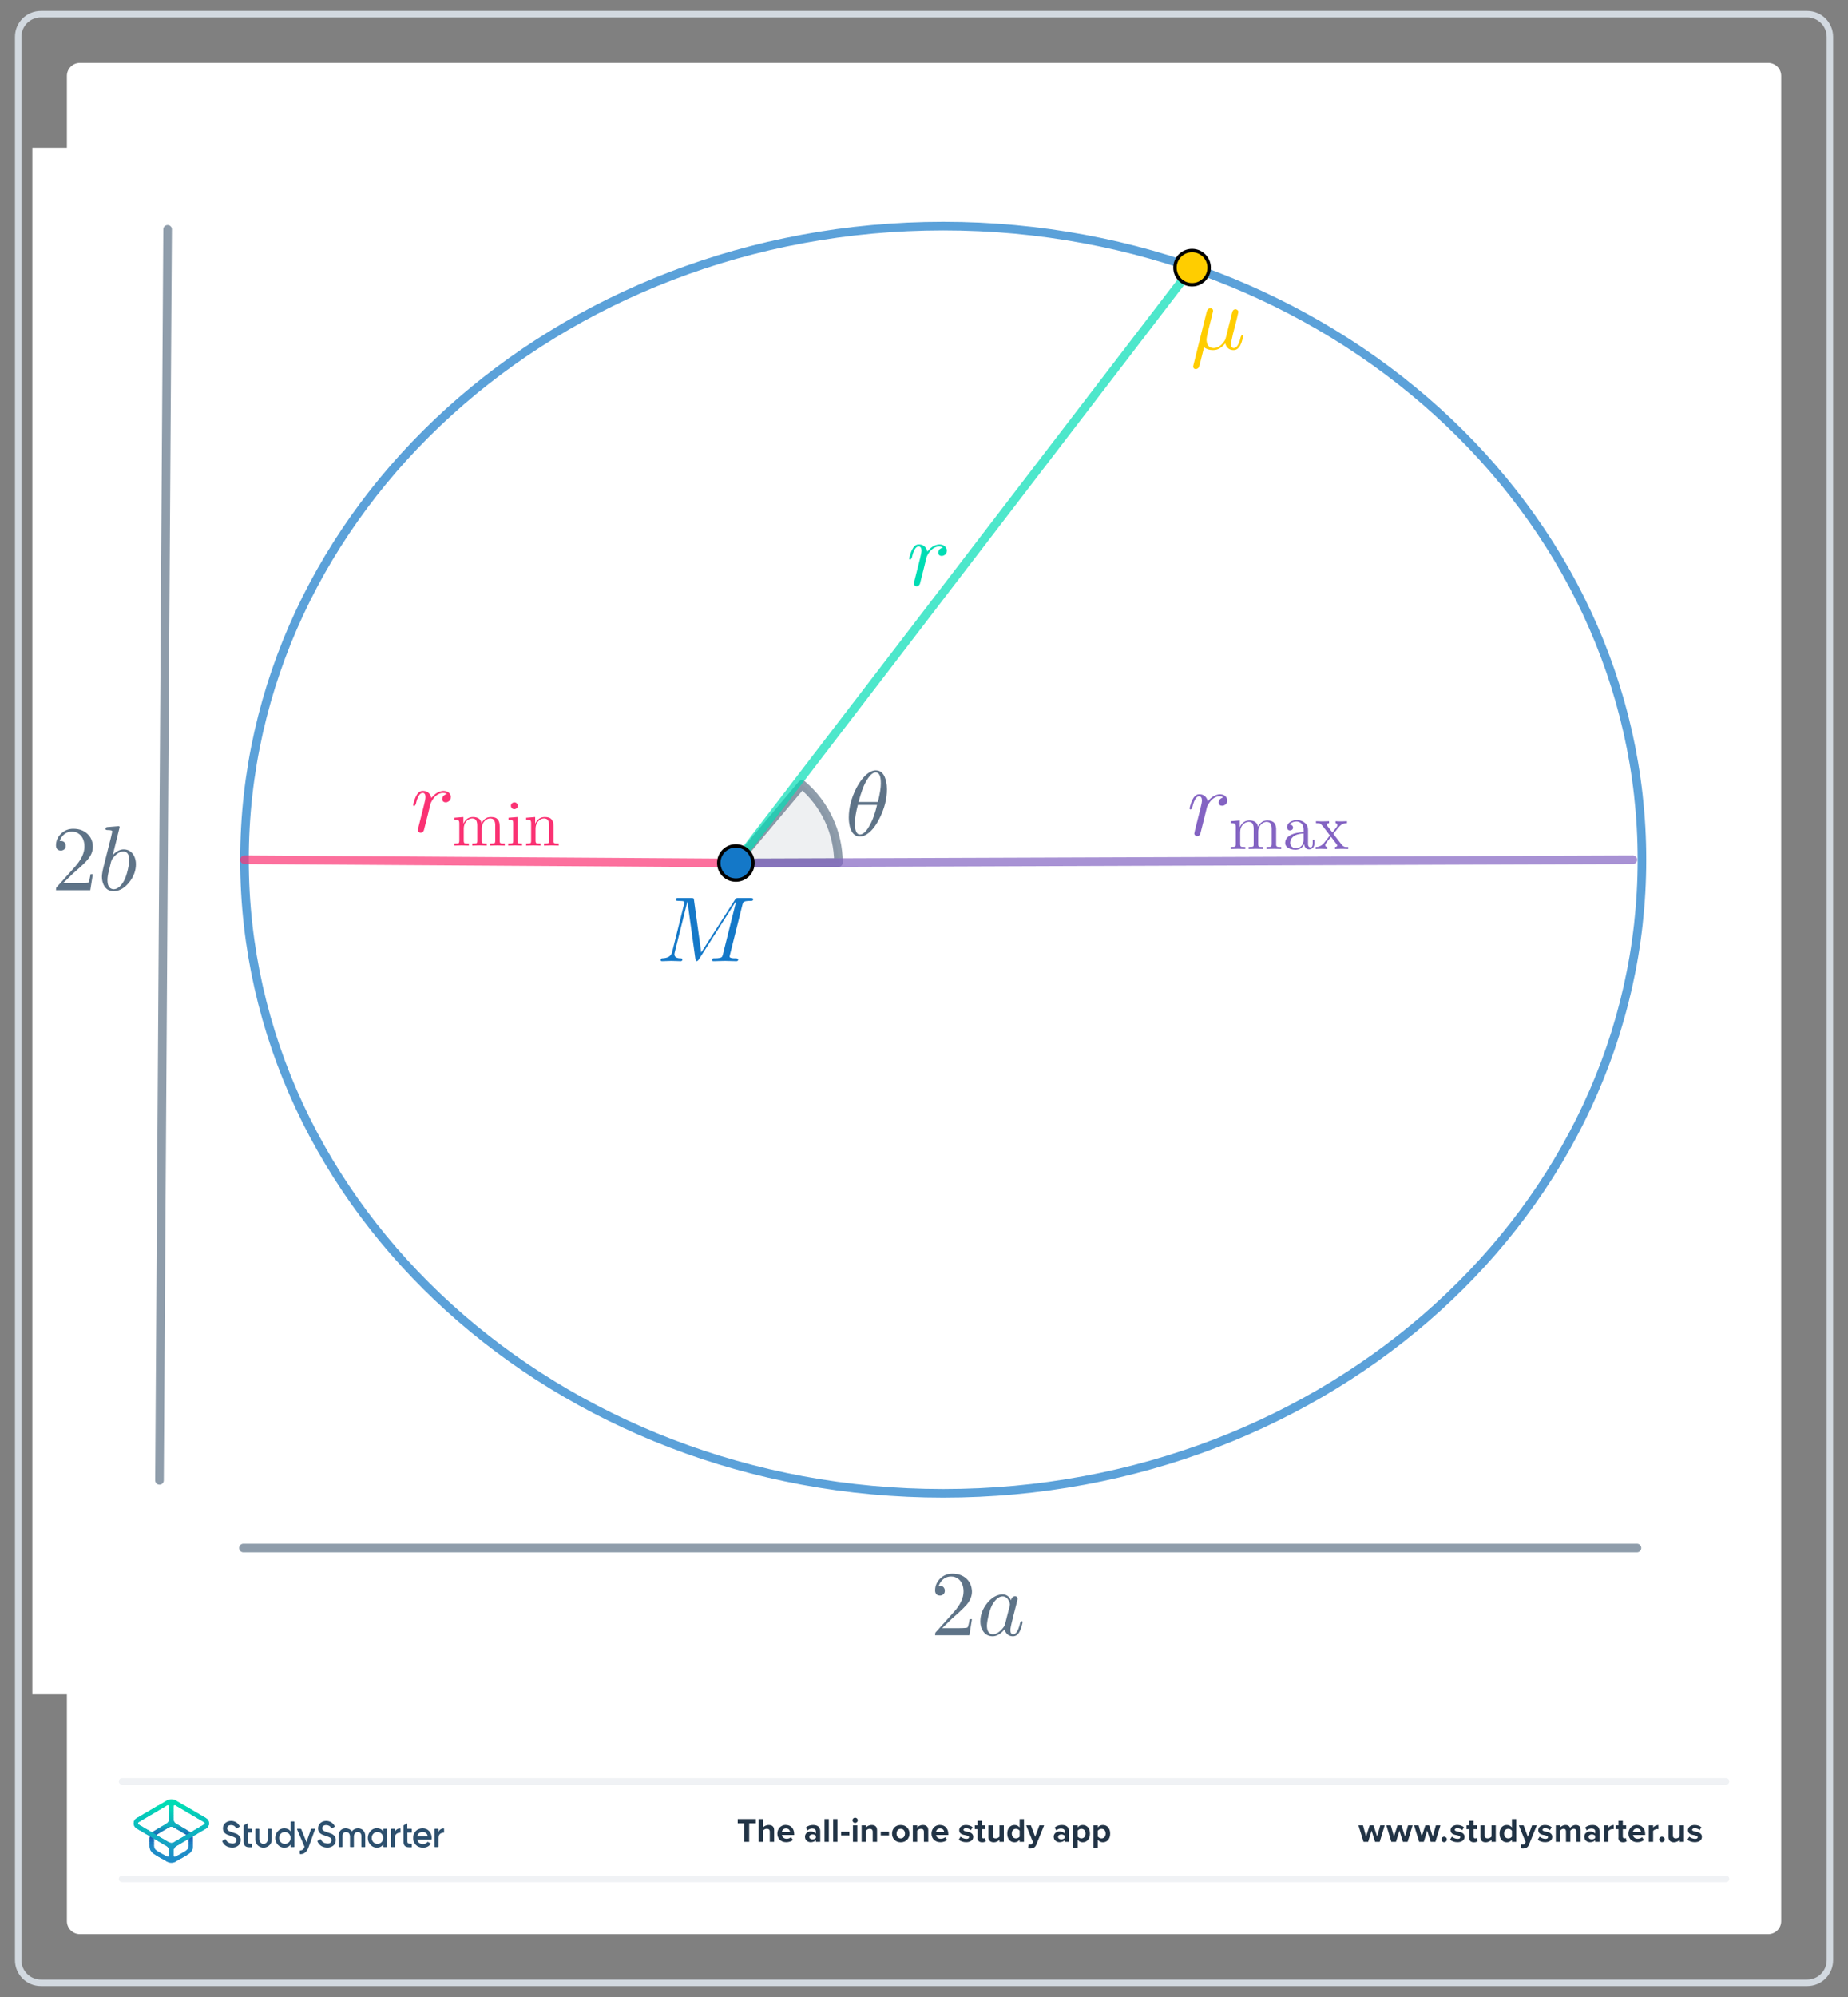 <?xml version="1.0" encoding="UTF-8"?>
<!DOCTYPE svg PUBLIC "-//W3C//DTD SVG 1.1//EN" "http://www.w3.org/Graphics/SVG/1.1/DTD/svg11.dtd">
<svg version="1.2" width="200mm" height="216mm" viewBox="0 0 20000 21600" preserveAspectRatio="xMidYMid" fill-rule="evenodd" stroke-width="28.222" stroke-linejoin="round" xmlns="http://www.w3.org/2000/svg" xmlns:ooo="http://xml.openoffice.org/svg/export" xmlns:xlink="http://www.w3.org/1999/xlink" xmlns:presentation="http://sun.com/xmlns/staroffice/presentation" xmlns:smil="http://www.w3.org/2001/SMIL20/" xmlns:anim="urn:oasis:names:tc:opendocument:xmlns:animation:1.0" xml:space="preserve">
 <rect x="0" y="0" width="20000" height="21600" fill="#808080" stroke="none"/>
 <defs class="ClipPathGroup">
  <clipPath id="presentation_clip_path" clipPathUnits="userSpaceOnUse">
   <rect x="0" y="0" width="20000" height="21600"/>
  </clipPath>
  <clipPath id="presentation_clip_path_shrink" clipPathUnits="userSpaceOnUse">
   <rect x="20" y="21" width="19960" height="21557"/>
  </clipPath>
 </defs>
 <defs class="TextShapeIndex">
  <g ooo:slide="id1" ooo:id-list="id3 id4 id5"/>
 </defs>
 <defs class="EmbeddedBulletChars">
  <g id="bullet-char-template-57356" transform="scale(0,-0)">
   <path d="M 580,1141 L 1163,571 580,0 -4,571 580,1141 Z"/>
  </g>
  <g id="bullet-char-template-57354" transform="scale(0,-0)">
   <path d="M 8,1128 L 1137,1128 1137,0 8,0 8,1128 Z"/>
  </g>
  <g id="bullet-char-template-10146" transform="scale(0,-0)">
   <path d="M 174,0 L 602,739 174,1481 1456,739 174,0 Z M 1358,739 L 309,1346 659,739 1358,739 Z"/>
  </g>
  <g id="bullet-char-template-10132" transform="scale(0,-0)">
   <path d="M 2015,739 L 1276,0 717,0 1260,543 174,543 174,936 1260,936 717,1481 1274,1481 2015,739 Z"/>
  </g>
  <g id="bullet-char-template-10007" transform="scale(0,-0)">
   <path d="M 0,-2 C -7,14 -16,27 -25,37 L 356,567 C 262,823 215,952 215,954 215,979 228,992 255,992 264,992 276,990 289,987 310,991 331,999 354,1012 L 381,999 492,748 772,1049 836,1024 860,1049 C 881,1039 901,1025 922,1006 886,937 835,863 770,784 769,783 710,716 594,584 L 774,223 C 774,196 753,168 711,139 L 727,119 C 717,90 699,76 672,76 641,76 570,178 457,381 L 164,-76 C 142,-110 111,-127 72,-127 30,-127 9,-110 8,-76 1,-67 -2,-52 -2,-32 -2,-23 -1,-13 0,-2 Z"/>
  </g>
  <g id="bullet-char-template-10004" transform="scale(0,-0)">
   <path d="M 285,-33 C 182,-33 111,30 74,156 52,228 41,333 41,471 41,549 55,616 82,672 116,743 169,778 240,778 293,778 328,747 346,684 L 369,508 C 377,444 397,411 428,410 L 1163,1116 C 1174,1127 1196,1133 1229,1133 1271,1133 1292,1118 1292,1087 L 1292,965 C 1292,929 1282,901 1262,881 L 442,47 C 390,-6 338,-33 285,-33 Z"/>
  </g>
  <g id="bullet-char-template-9679" transform="scale(0,-0)">
   <path d="M 813,0 C 632,0 489,54 383,161 276,268 223,411 223,592 223,773 276,916 383,1023 489,1130 632,1184 813,1184 992,1184 1136,1130 1245,1023 1353,916 1407,772 1407,592 1407,412 1353,268 1245,161 1136,54 992,0 813,0 Z"/>
  </g>
  <g id="bullet-char-template-8226" transform="scale(0,-0)">
   <path d="M 346,457 C 273,457 209,483 155,535 101,586 74,649 74,723 74,796 101,859 155,911 209,963 273,989 346,989 419,989 480,963 531,910 582,859 608,796 608,723 608,648 583,586 532,535 482,483 420,457 346,457 Z"/>
  </g>
  <g id="bullet-char-template-8211" transform="scale(0,-0)">
   <path d="M -4,459 L 1135,459 1135,606 -4,606 -4,459 Z"/>
  </g>
  <g id="bullet-char-template-61548" transform="scale(0,-0)">
   <path d="M 173,740 C 173,903 231,1043 346,1159 462,1274 601,1332 765,1332 928,1332 1067,1274 1183,1159 1299,1043 1357,903 1357,740 1357,577 1299,437 1183,322 1067,206 928,148 765,148 601,148 462,206 346,322 231,437 173,577 173,740 Z"/>
  </g>
 </defs>
 <g>
  <g id="id2" class="Master_Slide">
   <g id="bg-id2" class="Background"/>
   <g id="bo-id2" class="BackgroundObjects"/>
  </g>
 </g>
 <g class="SlideGroup">
  <g>
   <g id="container-id1">
    <g id="id1" class="Slide" clip-path="url(#presentation_clip_path)">
     <g class="Page">
      <g class="Graphic">
       <g id="id3">
        <rect class="BoundingBox" stroke="none" fill="none" x="144" y="100" width="19714" height="21401"/>
        <path fill="rgb(255,255,255)" stroke="none" d="M 10001,20920 L 19137,20920 C 19214,20920 19277,20857 19277,20780 L 19277,820 C 19277,743 19214,680 19137,680 L 864,680 C 787,680 724,743 724,820 L 724,20780 C 724,20857 787,20920 864,20920 L 10001,20920 Z"/>
        <path fill="rgb(210,217,224)" stroke="none" d="M 19558,188 C 19675,188 19769,282 19769,399 L 19769,21201 C 19769,21318 19675,21412 19558,21412 L 443,21412 C 326,21412 232,21318 232,21201 L 232,399 C 232,282 326,188 443,188 L 19558,188 Z M 19558,118 L 443,118 C 287,118 162,243 162,399 L 162,21201 C 162,21357 287,21482 443,21482 L 19558,21482 C 19714,21482 19839,21357 19839,21201 L 19839,399 C 19839,243 19714,118 19558,118 L 19558,118 19558,118 Z"/>
        <path fill="rgb(240,242,245)" stroke="none" d="M 18680,20358 L 1321,20358 C 1302,20358 1286,20342 1286,20323 1286,20303 1302,20288 1321,20288 L 18680,20288 C 18699,20288 18715,20303 18715,20323 18715,20342 18699,20358 18680,20358 L 18680,20358 Z"/>
        <path fill="rgb(240,242,245)" stroke="none" d="M 18680,19304 L 1321,19304 C 1302,19304 1286,19288 1286,19269 1286,19249 1302,19233 1321,19233 L 18680,19233 C 18699,19233 18715,19249 18715,19269 18715,19288 18699,19304 18680,19304 L 18680,19304 Z"/>
        <path fill="rgb(33,51,69)" stroke="none" d="M 8056,19922 L 8056,19722 7984,19722 7984,19676 8180,19676 8180,19722 8108,19722 8108,19922 8056,19922 8056,19922 Z"/>
        <path fill="rgb(33,51,69)" stroke="none" d="M 8331,19922 L 8331,19814 C 8331,19789 8318,19781 8298,19781 8280,19781 8265,19792 8257,19802 L 8257,19922 8211,19922 8211,19676 8257,19676 8257,19767 C 8269,19754 8291,19740 8320,19740 8359,19740 8378,19761 8378,19796 L 8378,19922 8331,19922 8331,19922 Z"/>
        <path fill="rgb(33,51,69)" stroke="none" d="M 8506,19740 C 8559,19740 8595,19779 8595,19838 L 8595,19848 8462,19848 C 8465,19870 8484,19889 8514,19889 8530,19889 8550,19883 8561,19872 L 8582,19902 C 8564,19918 8536,19926 8508,19926 8454,19926 8413,19890 8413,19833 8413,19781 8451,19739 8505,19739 L 8506,19740 Z M 8462,19816 L 8550,19816 C 8549,19799 8537,19777 8506,19777 8477,19777 8464,19799 8462,19816 L 8462,19816 Z"/>
        <path fill="rgb(33,51,69)" stroke="none" d="M 8830,19922 L 8830,19904 C 8818,19918 8797,19926 8773,19926 8745,19926 8712,19907 8712,19867 8712,19828 8745,19810 8773,19810 8797,19810 8818,19818 8830,19832 L 8830,19808 C 8830,19790 8815,19778 8791,19778 8772,19778 8754,19785 8739,19799 L 8721,19768 C 8743,19748 8771,19740 8799,19740 8840,19740 8877,19756 8877,19807 L 8877,19922 8830,19922 8830,19922 Z M 8830,19857 C 8822,19847 8808,19842 8792,19842 8774,19842 8759,19852 8759,19869 8759,19886 8774,19895 8792,19895 8808,19895 8822,19890 8830,19880 L 8830,19858 8830,19857 Z"/>
        <path fill="rgb(33,51,69)" stroke="none" d="M 8923,19922 L 8923,19676 8970,19676 8970,19922 8923,19922 8923,19922 Z"/>
        <path fill="rgb(33,51,69)" stroke="none" d="M 9017,19922 L 9017,19676 9063,19676 9063,19922 9017,19922 9017,19922 Z"/>
        <path fill="rgb(33,51,69)" stroke="none" d="M 9103,19853 L 9103,19813 9192,19813 9192,19853 9103,19853 9103,19853 Z"/>
        <path fill="rgb(33,51,69)" stroke="none" d="M 9226,19690 C 9226,19674 9239,19661 9254,19661 9270,19661 9283,19674 9283,19690 9283,19705 9270,19718 9254,19718 9239,19718 9226,19705 9226,19690 L 9226,19690 Z M 9231,19922 L 9231,19744 9278,19744 9278,19922 9231,19922 9231,19922 Z"/>
        <path fill="rgb(33,51,69)" stroke="none" d="M 9445,19922 L 9445,19814 C 9445,19790 9432,19781 9412,19781 9394,19781 9380,19792 9372,19802 L 9372,19922 9325,19922 9325,19744 9372,19744 9372,19767 C 9383,19754 9405,19740 9434,19740 9473,19740 9492,19762 9492,19796 L 9492,19922 9445,19922 9445,19922 Z"/>
        <path fill="rgb(33,51,69)" stroke="none" d="M 9532,19853 L 9532,19813 9621,19813 9621,19853 9532,19853 9532,19853 Z"/>
        <path fill="rgb(33,51,69)" stroke="none" d="M 9654,19833 C 9654,19782 9690,19740 9748,19740 9807,19740 9843,19782 9843,19833 9843,19884 9807,19927 9748,19927 9689,19927 9654,19884 9654,19833 L 9654,19833 Z M 9794,19833 C 9794,19805 9777,19781 9748,19781 9719,19781 9703,19805 9703,19833 9703,19861 9719,19885 9748,19885 9777,19885 9794,19861 9794,19833 L 9794,19833 Z"/>
        <path fill="rgb(33,51,69)" stroke="none" d="M 9999,19922 L 9999,19814 C 9999,19790 9986,19781 9966,19781 9948,19781 9934,19792 9926,19802 L 9926,19922 9879,19922 9879,19744 9926,19744 9926,19767 C 9938,19754 9959,19740 9988,19740 10027,19740 10046,19762 10046,19796 L 10046,19922 9999,19922 9999,19922 Z"/>
        <path fill="rgb(33,51,69)" stroke="none" d="M 10174,19740 C 10227,19740 10263,19779 10263,19838 L 10263,19848 10131,19848 C 10133,19870 10152,19889 10182,19889 10198,19889 10218,19883 10229,19872 L 10250,19902 C 10232,19918 10204,19926 10177,19926 10122,19926 10081,19890 10081,19833 10081,19781 10119,19739 10173,19739 L 10174,19740 Z M 10130,19816 L 10218,19816 C 10217,19799 10205,19777 10174,19777 10145,19777 10132,19799 10130,19816 L 10130,19816 Z"/>
        <path fill="rgb(33,51,69)" stroke="none" d="M 10396,19866 C 10409,19878 10435,19890 10457,19890 10478,19890 10487,19883 10487,19872 10487,19860 10472,19855 10451,19851 10421,19845 10381,19838 10381,19796 10381,19766 10408,19740 10454,19740 10485,19740 10509,19750 10526,19764 L 10508,19796 C 10497,19784 10477,19775 10455,19775 10438,19775 10427,19781 10427,19792 10427,19803 10441,19807 10461,19811 10491,19817 10533,19825 10533,19869 10533,19902 10505,19926 10456,19926 10425,19926 10395,19916 10376,19899 L 10396,19866 10396,19866 Z"/>
        <path fill="rgb(33,51,69)" stroke="none" d="M 10580,19878 L 10580,19785 10550,19785 10550,19744 10580,19744 10580,19695 10627,19695 10627,19744 10663,19744 10663,19785 10627,19785 10627,19865 C 10627,19877 10633,19885 10643,19885 10650,19885 10657,19883 10659,19880 L 10669,19915 C 10662,19922 10649,19927 10630,19927 10597,19927 10579,19910 10579,19878 L 10580,19878 Z"/>
        <path fill="rgb(33,51,69)" stroke="none" d="M 10817,19922 L 10817,19900 C 10805,19913 10784,19927 10755,19927 10716,19927 10697,19905 10697,19871 L 10697,19744 10744,19744 10744,19852 C 10744,19877 10757,19885 10776,19885 10794,19885 10809,19875 10817,19865 L 10817,19744 10864,19744 10864,19922 10817,19922 10817,19922 Z"/>
        <path fill="rgb(33,51,69)" stroke="none" d="M 11035,19922 L 11035,19900 C 11021,19917 11001,19927 10980,19927 10935,19927 10901,19893 10901,19833 10901,19774 10935,19740 10980,19740 11001,19740 11021,19749 11035,19767 L 11035,19676 11082,19676 11082,19922 11035,19922 11035,19922 Z M 11035,19802 C 11027,19790 11010,19781 10995,19781 10968,19781 10950,19802 10950,19833 10950,19864 10968,19885 10995,19885 11010,19885 11027,19877 11035,19865 L 11035,19802 11035,19802 Z"/>
        <path fill="rgb(33,51,69)" stroke="none" d="M 11133,19950 C 11137,19951 11143,19952 11147,19952 11160,19952 11168,19949 11172,19939 L 11179,19924 11106,19744 11157,19744 11203,19868 11249,19744 11300,19744 11216,19951 C 11203,19985 11179,19994 11149,19994 11143,19994 11132,19993 11126,19992 L 11133,19950 11133,19950 Z"/>
        <path fill="rgb(33,51,69)" stroke="none" d="M 11523,19922 L 11523,19904 C 11510,19918 11489,19926 11466,19926 11438,19926 11404,19907 11404,19867 11404,19828 11438,19810 11466,19810 11490,19810 11511,19818 11523,19832 L 11523,19808 C 11523,19790 11507,19778 11484,19778 11464,19778 11447,19785 11432,19799 L 11414,19768 C 11436,19748 11464,19740 11492,19740 11532,19740 11569,19756 11569,19807 L 11569,19922 11523,19922 11523,19922 Z M 11523,19857 C 11515,19847 11500,19842 11485,19842 11467,19842 11451,19852 11451,19869 11451,19886 11467,19895 11485,19895 11500,19895 11515,19890 11523,19880 L 11523,19858 11523,19857 Z"/>
        <path fill="rgb(33,51,69)" stroke="none" d="M 11663,19990 L 11616,19990 11616,19744 11663,19744 11663,19767 C 11676,19749 11696,19740 11717,19740 11763,19740 11796,19774 11796,19833 11796,19892 11763,19927 11717,19927 11696,19927 11677,19918 11663,19899 L 11663,19990 11663,19990 Z M 11703,19781 C 11688,19781 11670,19790 11663,19802 L 11663,19865 C 11670,19876 11688,19885 11703,19885 11730,19885 11748,19864 11748,19833 11748,19802 11730,19781 11703,19781 L 11703,19781 Z"/>
        <path fill="rgb(33,51,69)" stroke="none" d="M 11881,19990 L 11834,19990 11834,19744 11881,19744 11881,19767 C 11894,19749 11914,19740 11936,19740 11981,19740 12015,19774 12015,19833 12015,19892 11981,19927 11936,19927 11915,19927 11895,19918 11881,19899 L 11881,19990 11881,19990 Z M 11921,19781 C 11906,19781 11889,19790 11881,19802 L 11881,19865 C 11889,19876 11906,19885 11921,19885 11948,19885 11966,19864 11966,19833 11966,19802 11948,19781 11921,19781 L 11921,19781 Z"/>
        <path fill="rgb(33,51,69)" stroke="none" d="M 14882,19922 L 14844,19801 14807,19922 14757,19922 14702,19744 14751,19744 14784,19864 14823,19744 14865,19744 14904,19864 14938,19744 14986,19744 14932,19922 14882,19922 14882,19922 Z"/>
        <path fill="rgb(33,51,69)" stroke="none" d="M 15183,19922 L 15146,19801 15108,19922 15058,19922 15004,19744 15052,19744 15086,19864 15125,19744 15167,19744 15206,19864 15239,19744 15288,19744 15234,19922 15184,19922 15183,19922 Z"/>
        <path fill="rgb(33,51,69)" stroke="none" d="M 15484,19922 L 15446,19801 15409,19922 15359,19922 15304,19744 15353,19744 15387,19864 15426,19744 15467,19744 15506,19864 15540,19744 15589,19744 15535,19922 15485,19922 15484,19922 Z"/>
        <path fill="rgb(33,51,69)" stroke="none" d="M 15629,19866 C 15646,19866 15659,19880 15659,19896 15659,19912 15646,19926 15629,19926 15613,19926 15600,19912 15600,19896 15600,19880 15613,19866 15629,19866 L 15629,19866 Z"/>
        <path fill="rgb(33,51,69)" stroke="none" d="M 15713,19866 C 15726,19878 15752,19890 15775,19890 15795,19890 15804,19883 15804,19872 15804,19860 15789,19855 15769,19851 15738,19845 15699,19838 15699,19796 15699,19766 15725,19740 15772,19740 15802,19740 15826,19750 15843,19764 L 15825,19796 C 15814,19784 15794,19775 15772,19775 15755,19775 15744,19781 15744,19792 15744,19803 15758,19807 15778,19811 15809,19817 15850,19825 15850,19869 15850,19902 15822,19926 15773,19926 15742,19926 15712,19916 15693,19899 L 15713,19866 15713,19866 Z"/>
        <path fill="rgb(33,51,69)" stroke="none" d="M 15900,19878 L 15900,19785 15871,19785 15871,19744 15900,19744 15900,19695 15947,19695 15947,19744 15984,19744 15984,19785 15947,19785 15947,19865 C 15947,19877 15953,19885 15964,19885 15971,19885 15977,19883 15980,19880 L 15990,19915 C 15983,19922 15970,19927 15951,19927 15918,19927 15900,19910 15900,19878 L 15900,19878 Z"/>
        <path fill="rgb(33,51,69)" stroke="none" d="M 16142,19922 L 16142,19900 C 16130,19913 16108,19927 16079,19927 16040,19927 16022,19905 16022,19871 L 16022,19744 16068,19744 16068,19852 C 16068,19877 16081,19885 16101,19885 16119,19885 16133,19875 16142,19865 L 16142,19744 16188,19744 16188,19922 16142,19922 16142,19922 Z"/>
        <path fill="rgb(33,51,69)" stroke="none" d="M 16363,19922 L 16363,19900 C 16349,19917 16329,19927 16308,19927 16263,19927 16229,19893 16229,19833 16229,19774 16263,19740 16308,19740 16329,19740 16349,19749 16363,19767 L 16363,19676 16410,19676 16410,19922 16363,19922 16363,19922 Z M 16363,19802 C 16355,19790 16339,19781 16323,19781 16296,19781 16278,19802 16278,19833 16278,19864 16296,19885 16323,19885 16339,19885 16355,19877 16363,19865 L 16363,19802 16363,19802 Z"/>
        <path fill="rgb(33,51,69)" stroke="none" d="M 16465,19950 C 16469,19951 16475,19952 16479,19952 16492,19952 16500,19949 16504,19939 L 16511,19924 16438,19744 16489,19744 16535,19868 16581,19744 16632,19744 16548,19951 C 16535,19985 16511,19994 16481,19994 16475,19994 16464,19993 16458,19992 L 16465,19950 16465,19950 Z"/>
        <path fill="rgb(33,51,69)" stroke="none" d="M 16663,19866 C 16676,19878 16702,19890 16724,19890 16744,19890 16754,19883 16754,19872 16754,19860 16738,19855 16718,19851 16687,19845 16648,19838 16648,19796 16648,19766 16674,19740 16721,19740 16751,19740 16775,19750 16793,19764 L 16774,19796 C 16764,19784 16743,19775 16722,19775 16705,19775 16693,19781 16693,19792 16693,19803 16707,19807 16728,19811 16758,19817 16799,19825 16799,19869 16799,19902 16771,19926 16722,19926 16691,19926 16661,19916 16642,19899 L 16663,19866 16663,19866 Z"/>
        <path fill="rgb(33,51,69)" stroke="none" d="M 17059,19922 L 17059,19810 C 17059,19793 17051,19781 17032,19781 17016,19781 17002,19792 16995,19802 L 16995,19922 16948,19922 16948,19810 C 16948,19793 16941,19781 16921,19781 16905,19781 16892,19792 16885,19802 L 16885,19922 16838,19922 16838,19744 16885,19744 16885,19767 C 16892,19757 16916,19740 16943,19740 16970,19740 16986,19752 16992,19772 17003,19756 17026,19740 17054,19740 17086,19740 17106,19757 17106,19793 L 17106,19922 17059,19922 17059,19922 Z"/>
        <path fill="rgb(33,51,69)" stroke="none" d="M 17264,19922 L 17264,19904 C 17252,19918 17231,19926 17208,19926 17179,19926 17146,19907 17146,19867 17146,19828 17179,19810 17208,19810 17231,19810 17252,19818 17264,19832 L 17264,19808 C 17264,19790 17249,19778 17225,19778 17206,19778 17188,19785 17173,19799 L 17156,19768 C 17177,19748 17205,19740 17234,19740 17274,19740 17311,19756 17311,19807 L 17311,19922 17264,19922 17264,19922 Z M 17264,19857 C 17256,19847 17242,19842 17226,19842 17208,19842 17193,19852 17193,19869 17193,19886 17208,19895 17226,19895 17242,19895 17256,19890 17264,19880 L 17264,19858 17264,19857 Z"/>
        <path fill="rgb(33,51,69)" stroke="none" d="M 17361,19922 L 17361,19744 17408,19744 17408,19768 C 17420,19753 17443,19740 17465,19740 L 17465,19786 C 17462,19785 17457,19784 17452,19784 17436,19784 17416,19793 17408,19805 L 17408,19922 17361,19922 17361,19922 Z"/>
        <path fill="rgb(33,51,69)" stroke="none" d="M 17516,19878 L 17516,19785 17486,19785 17486,19744 17516,19744 17516,19695 17563,19695 17563,19744 17599,19744 17599,19785 17563,19785 17563,19865 C 17563,19877 17569,19885 17579,19885 17586,19885 17593,19883 17595,19880 L 17605,19915 C 17598,19922 17585,19927 17566,19927 17533,19927 17515,19910 17515,19878 L 17516,19878 Z"/>
        <path fill="rgb(33,51,69)" stroke="none" d="M 17716,19740 C 17769,19740 17805,19779 17805,19838 L 17805,19848 17673,19848 C 17676,19870 17694,19889 17724,19889 17741,19889 17760,19883 17771,19872 L 17792,19902 C 17774,19918 17747,19926 17719,19926 17665,19926 17624,19890 17624,19833 17624,19781 17662,19739 17716,19739 L 17716,19740 Z M 17672,19816 L 17760,19816 C 17759,19799 17747,19777 17716,19777 17687,19777 17674,19799 17672,19816 L 17672,19816 Z"/>
        <path fill="rgb(33,51,69)" stroke="none" d="M 17844,19922 L 17844,19744 17891,19744 17891,19768 C 17903,19753 17925,19740 17948,19740 L 17948,19786 C 17944,19785 17940,19784 17935,19784 17919,19784 17898,19793 17891,19805 L 17891,19922 17844,19922 17844,19922 Z"/>
        <path fill="rgb(33,51,69)" stroke="none" d="M 17986,19866 C 18002,19866 18016,19880 18016,19896 18016,19912 18002,19926 17986,19926 17970,19926 17956,19912 17956,19896 17956,19880 17970,19866 17986,19866 L 17986,19866 Z"/>
        <path fill="rgb(33,51,69)" stroke="none" d="M 18179,19922 L 18179,19900 C 18166,19913 18145,19927 18116,19927 18077,19927 18058,19905 18058,19871 L 18058,19744 18105,19744 18105,19852 C 18105,19877 18118,19885 18138,19885 18156,19885 18170,19875 18178,19865 L 18178,19744 18225,19744 18225,19922 18178,19922 18179,19922 Z"/>
        <path fill="rgb(33,51,69)" stroke="none" d="M 18282,19866 C 18295,19878 18322,19890 18344,19890 18364,19890 18374,19883 18374,19872 18374,19860 18358,19855 18338,19851 18307,19845 18268,19838 18268,19796 18268,19766 18294,19740 18341,19740 18371,19740 18395,19750 18413,19764 L 18394,19796 C 18384,19784 18363,19775 18341,19775 18325,19775 18313,19781 18313,19792 18313,19803 18327,19807 18347,19811 18378,19817 18419,19825 18419,19869 18419,19902 18391,19926 18342,19926 18311,19926 18281,19916 18262,19899 L 18283,19866 18282,19866 Z"/>
       </g>
      </g>
      <g class="Graphic">
       <g id="id4">
        <rect class="BoundingBox" stroke="none" fill="none" x="1267" y="19320" width="3707" height="972"/>
        <path fill="rgb(45,80,110)" stroke="none" d="M 2408,19911 L 2436,19894 C 2439,19892 2443,19893 2445,19897 2456,19924 2477,19936 2508,19940 2543,19944 2559,19926 2559,19904 2559,19892 2554,19884 2545,19878 2536,19872 2520,19865 2497,19858 2471,19850 2458,19845 2440,19833 2422,19820 2413,19802 2413,19777 2413,19752 2422,19733 2439,19718 2456,19704 2477,19696 2501,19696 2543,19696 2575,19718 2594,19752 2595,19755 2594,19759 2591,19760 L 2564,19777 C 2561,19778 2557,19777 2556,19774 2544,19752 2526,19741 2501,19741 2475,19741 2459,19754 2459,19776 2459,19796 2472,19806 2514,19819 2524,19822 2532,19825 2536,19827 2542,19828 2548,19831 2557,19834 2566,19838 2572,19842 2577,19846 2591,19857 2607,19876 2605,19903 2605,19928 2596,19948 2578,19963 2560,19977 2537,19986 2508,19984 2457,19982 2423,19957 2406,19918 2404,19916 2405,19912 2408,19911 L 2408,19911 Z"/>
        <path fill="rgb(45,80,110)" stroke="none" d="M 3149,19702 L 3182,19702 C 3185,19702 3187,19704 3187,19706 L 3187,19975 C 3187,19977 3185,19979 3182,19979 L 3149,19979 C 3147,19979 3145,19977 3145,19975 L 3145,19951 C 3129,19974 3106,19985 3076,19985 3049,19985 3027,19975 3008,19955 2989,19934 2979,19909 2979,19880 2979,19851 2989,19826 3008,19806 3027,19786 3049,19776 3076,19776 3106,19776 3129,19787 3145,19809 L 3145,19706 C 3145,19704 3147,19702 3149,19702 L 3149,19702 Z M 3083,19944 C 3101,19944 3115,19938 3127,19926 3139,19914 3145,19898 3145,19880 3145,19862 3139,19847 3127,19834 3115,19822 3101,19816 3083,19816 3065,19816 3051,19822 3039,19834 3027,19847 3021,19862 3021,19880 3021,19898 3027,19913 3039,19926 3051,19938 3065,19944 3083,19944 L 3083,19944 Z"/>
        <path fill="rgb(45,80,110)" stroke="none" d="M 3374,19781 L 3407,19781 C 3410,19781 3411,19784 3410,19786 L 3339,19982 C 3321,20031 3291,20056 3250,20055 3247,20055 3244,20052 3244,20049 L 3244,20020 C 3244,20018 3246,20015 3249,20015 3272,20015 3286,20002 3296,19976 L 3271,19917 3215,19787 C 3214,19784 3216,19781 3219,19781 L 3253,19781 C 3257,19781 3260,19783 3261,19787 L 3317,19925 3365,19787 C 3367,19783 3370,19781 3374,19781 L 3374,19781 Z"/>
        <path fill="rgb(45,80,110)" stroke="none" d="M 2852,19985 C 2807,19985 2764,19951 2764,19900 L 2764,19786 C 2764,19783 2766,19781 2768,19781 L 2801,19781 C 2804,19781 2806,19783 2806,19786 L 2806,19891 C 2806,19920 2826,19945 2852,19945 2879,19945 2899,19920 2899,19891 L 2899,19786 C 2899,19783 2901,19781 2904,19781 L 2936,19781 C 2939,19781 2941,19783 2941,19786 L 2941,19900 C 2941,19950 2897,19985 2852,19985 L 2852,19985 Z"/>
        <path fill="rgb(45,80,110)" stroke="none" d="M 2728,19818 L 2728,19786 C 2728,19783 2726,19781 2723,19781 L 2679,19781 2679,19727 C 2679,19724 2676,19722 2673,19724 L 2641,19743 C 2638,19745 2637,19747 2637,19749 L 2637,19918 C 2637,19962 2656,19981 2702,19981 L 2723,19981 C 2726,19981 2728,19979 2728,19977 L 2728,19947 C 2728,19944 2726,19942 2723,19942 L 2709,19942 C 2689,19942 2680,19937 2680,19918 L 2680,19822 2723,19822 C 2725,19822 2728,19820 2728,19818 L 2728,19818 Z"/>
        <path fill="rgb(45,80,110)" stroke="none" d="M 3437,19911 L 3465,19894 C 3468,19892 3473,19893 3474,19897 3485,19924 3506,19936 3538,19940 3572,19944 3588,19926 3588,19904 3588,19892 3584,19884 3575,19878 3566,19872 3549,19865 3526,19858 3500,19850 3487,19845 3469,19833 3451,19820 3442,19802 3442,19777 3442,19752 3451,19733 3468,19718 3485,19704 3506,19696 3530,19696 3572,19696 3604,19718 3623,19752 3624,19755 3623,19759 3621,19760 L 3593,19777 C 3590,19778 3586,19777 3585,19774 3574,19752 3555,19741 3530,19741 3504,19741 3488,19754 3488,19776 3488,19796 3501,19806 3543,19819 3553,19822 3561,19825 3566,19827 3571,19828 3577,19831 3586,19834 3595,19838 3602,19842 3606,19846 3620,19857 3636,19876 3634,19903 3634,19928 3625,19948 3607,19963 3589,19977 3566,19986 3537,19984 3486,19982 3453,19957 3436,19918 3434,19916 3435,19912 3437,19911 L 3437,19911 Z"/>
        <path fill="rgb(45,80,110)" stroke="none" d="M 4457,19818 L 4457,19786 C 4457,19783 4455,19781 4452,19781 L 4408,19781 4408,19727 C 4408,19724 4405,19722 4403,19724 L 4370,19743 C 4368,19745 4367,19747 4367,19749 L 4367,19918 C 4367,19962 4385,19981 4431,19981 L 4452,19981 C 4455,19981 4457,19979 4457,19977 L 4457,19947 C 4457,19944 4455,19942 4452,19942 L 4438,19942 C 4418,19942 4409,19937 4409,19918 L 4409,19822 4452,19822 C 4454,19822 4457,19820 4457,19818 L 4457,19818 Z"/>
        <path fill="rgb(45,80,110)" stroke="none" d="M 3874,19776 C 3851,19776 3827,19785 3808,19809 3790,19785 3765,19776 3742,19776 3697,19776 3665,19807 3665,19856 L 3665,19975 C 3665,19977 3667,19979 3669,19979 L 3702,19979 C 3705,19979 3707,19977 3707,19975 L 3707,19859 C 3707,19832 3721,19816 3745,19816 3771,19816 3788,19833 3788,19868 L 3788,19975 C 3788,19977 3790,19979 3792,19979 L 3825,19979 C 3828,19979 3830,19977 3830,19975 L 3830,19868 C 3830,19834 3846,19816 3873,19816 3896,19816 3911,19832 3911,19859 L 3911,19975 C 3911,19977 3912,19979 3915,19979 L 3948,19979 C 3951,19979 3953,19977 3953,19975 L 3953,19856 C 3952,19807 3919,19776 3874,19776 L 3874,19776 Z"/>
        <path fill="rgb(45,80,110)" stroke="none" d="M 4152,19781 L 4184,19781 C 4187,19781 4189,19783 4189,19786 L 4189,19975 C 4189,19977 4187,19979 4184,19979 L 4152,19979 C 4149,19979 4147,19977 4147,19975 L 4147,19951 C 4131,19974 4108,19985 4079,19985 4051,19985 4029,19975 4010,19954 3991,19934 3981,19909 3981,19880 3981,19850 3991,19826 4010,19806 4029,19785 4051,19775 4079,19775 4108,19775 4131,19786 4147,19808 L 4147,19785 C 4147,19783 4149,19781 4152,19781 L 4152,19781 Z M 4085,19944 C 4103,19944 4117,19938 4129,19926 4141,19914 4147,19898 4147,19880 4147,19862 4141,19847 4129,19834 4117,19822 4103,19816 4085,19816 4068,19816 4053,19822 4041,19834 4029,19847 4023,19862 4023,19880 4023,19898 4029,19913 4041,19926 4053,19938 4068,19944 4085,19944 L 4085,19944 Z"/>
        <path fill="rgb(45,80,110)" stroke="none" d="M 4275,19814 C 4284,19791 4303,19778 4330,19777 4332,19777 4334,19779 4334,19782 L 4334,19819 C 4334,19821 4332,19823 4330,19823 4315,19823 4303,19827 4292,19835 4280,19844 4274,19859 4274,19879 L 4274,19975 C 4274,19977 4272,19979 4269,19979 L 4237,19979 C 4234,19979 4232,19977 4232,19975 L 4232,19786 C 4232,19783 4234,19781 4237,19781 L 4269,19781 C 4272,19781 4274,19783 4274,19786 L 4274,19814 4275,19814 Z"/>
        <path fill="rgb(45,80,110)" stroke="none" d="M 4746,19814 C 4756,19791 4775,19778 4801,19777 4804,19777 4806,19779 4806,19782 L 4806,19819 C 4806,19821 4804,19823 4801,19823 4787,19823 4775,19827 4764,19835 4752,19844 4746,19859 4746,19879 L 4746,19975 C 4746,19977 4744,19979 4741,19979 L 4708,19979 C 4705,19979 4703,19977 4703,19975 L 4703,19786 C 4703,19783 4705,19781 4708,19781 L 4741,19781 C 4744,19781 4746,19783 4746,19786 L 4746,19814 4746,19814 Z"/>
        <path fill="rgb(45,80,110)" stroke="none" d="M 4516,19899 C 4522,19929 4545,19946 4578,19946 4599,19946 4615,19938 4626,19924 4628,19922 4630,19922 4632,19923 L 4659,19939 C 4661,19940 4662,19944 4660,19946 4641,19972 4614,19985 4578,19985 4546,19985 4520,19975 4501,19955 4481,19935 4471,19910 4471,19880 4471,19850 4481,19826 4500,19806 4519,19786 4545,19776 4574,19776 4603,19776 4626,19786 4645,19806 4663,19826 4672,19851 4672,19880 4672,19884 4672,19889 4671,19894 4671,19896 4669,19898 4666,19898 L 4516,19898 4516,19899 Z M 4630,19863 C 4624,19831 4602,19815 4574,19815 4543,19815 4521,19834 4515,19863 L 4630,19863 4630,19863 Z"/>
        <defs>
         <clipPath id="clip_path_1" clipPathUnits="userSpaceOnUse">
          <path d="M 1878,20111 L 1900,20083 2015,20016 C 2032,20005 2043,19987 2043,19967 L 2043,19893 C 2043,19889 2042,19883 2041,19878 L 2027,19854 C 2023,19850 2019,19847 2015,19845 L 1882,19766 C 1873,19762 1864,19759 1854,19759 1845,19759 1835,19761 1827,19766 L 1694,19845 C 1690,19847 1686,19850 1682,19854 L 1668,19878 C 1667,19883 1666,19888 1666,19893 L 1666,19967 C 1666,19987 1677,20005 1694,20016 L 1809,20083 1828,20114 1806,20136 1669,20056 C 1638,20038 1619,20005 1619,19968 L 1619,19892 C 1619,19880 1621,19868 1625,19857 L 1625,19856 1641,19828 1641,19828 C 1649,19818 1658,19810 1668,19805 L 1802,19726 C 1819,19716 1830,19697 1830,19677 L 1830,19540 1852,19514 1877,19540 1877,19677 C 1877,19697 1887,19715 1904,19725 L 2038,19804 C 2049,19810 2058,19818 2065,19827 L 2066,19828 2081,19856 2082,19857 C 2086,19868 2088,19880 2088,19892 L 2088,19968 C 2088,20005 2069,20038 2038,20056 L 1901,20136 1878,20111 1878,20111 Z"/>
         </clipPath>
        </defs>
        <g clip-path="url(#clip_path_1)">
         <path fill="rgb(30,140,200)" stroke="none" d="M 1619,20156 L 1619,20063 2088,20063 2088,20156 1619,20156 Z"/>
         <path fill="rgb(30,140,200)" stroke="none" d="M 1619,20103 L 1619,19980 2088,19980 2088,20103 1619,20103 Z"/>
         <path fill="rgb(30,140,200)" stroke="none" d="M 1619,20020 L 1619,19941 2088,19941 2088,20020 1619,20020 Z"/>
         <path fill="rgb(29,132,196)" stroke="none" d="M 1619,19981 L 1619,19911 2088,19911 2088,19981 1619,19981 Z"/>
         <path fill="rgb(28,121,192)" stroke="none" d="M 1619,19951 L 1619,19881 2088,19881 2088,19951 1619,19951 Z"/>
         <path fill="rgb(27,110,187)" stroke="none" d="M 1619,19920 L 1619,19846 2088,19846 2088,19920 1619,19920 Z"/>
         <path fill="rgb(25,95,180)" stroke="none" d="M 1619,19886 L 1619,19814 2088,19814 2088,19886 1619,19886 Z"/>
         <path fill="rgb(23,111,182)" stroke="none" d="M 1619,19853 L 1619,19782 2088,19782 2088,19853 1619,19853 Z"/>
         <path fill="rgb(20,132,185)" stroke="none" d="M 1619,19822 L 1619,19750 2088,19750 2088,19822 1619,19822 Z"/>
         <path fill="rgb(18,152,187)" stroke="none" d="M 1619,19790 L 1619,19719 2088,19719 2088,19790 1619,19790 Z"/>
         <path fill="rgb(15,175,190)" stroke="none" d="M 1619,19759 L 1619,19690 2088,19690 2088,19759 1619,19759 Z"/>
         <path fill="rgb(14,179,189)" stroke="none" d="M 1619,19730 L 1619,19661 2088,19661 2088,19730 1619,19730 Z"/>
         <path fill="rgb(12,183,188)" stroke="none" d="M 1619,19701 L 1619,19632 2088,19632 2088,19701 1619,19701 Z"/>
         <path fill="rgb(10,190,187)" stroke="none" d="M 1619,19671 L 1619,19602 2088,19602 2088,19671 1619,19671 Z"/>
         <path fill="rgb(7,197,185)" stroke="none" d="M 1619,19642 L 1619,19573 2088,19573 2088,19642 1619,19642 Z"/>
         <path fill="rgb(5,204,184)" stroke="none" d="M 1619,19612 L 1619,19546 2088,19546 2088,19612 1619,19612 Z"/>
         <path fill="rgb(3,212,182)" stroke="none" d="M 1619,19586 L 1619,19520 2088,19520 2088,19586 1619,19586 Z"/>
         <path fill="rgb(0,220,180)" stroke="none" d="M 1619,19560 L 1619,19494 2088,19494 2088,19560 1619,19560 Z"/>
        </g>
        <defs>
         <clipPath id="clip_path_2" clipPathUnits="userSpaceOnUse">
          <path d="M 1854,20149 C 1837,20149 1820,20144 1805,20135 L 1803,20134 1805,20080 1808,20082 C 1811,20084 1813,20084 1816,20084 1823,20084 1831,20078 1831,20069 L 1831,20017 C 1831,19997 1820,19978 1803,19968 L 1479,19778 C 1459,19766 1447,19746 1447,19722 1447,19699 1459,19678 1479,19667 L 1805,19475 C 1820,19466 1837,19462 1854,19462 1872,19462 1889,19466 1904,19475 L 2230,19667 C 2250,19678 2262,19699 2262,19722 2262,19746 2250,19766 2230,19778 L 1906,19969 C 1889,19979 1878,19997 1878,20018 L 1878,20070 C 1878,20074 1880,20078 1882,20081 1885,20084 1889,20085 1893,20085 1895,20085 1898,20085 1900,20083 L 1904,20081 1906,20135 1904,20136 C 1889,20144 1872,20149 1854,20149 L 1854,20149 Z M 1816,19526 C 1814,19526 1811,19527 1808,19528 L 1500,19709 C 1495,19712 1492,19717 1492,19722 1492,19728 1495,19733 1500,19735 L 1826,19927 C 1835,19932 1844,19935 1854,19935 1863,19935 1873,19933 1882,19927 L 2208,19735 C 2213,19733 2216,19728 2216,19722 2216,19717 2213,19712 2208,19709 L 1900,19528 C 1897,19527 1895,19526 1892,19526 1885,19526 1877,19532 1877,19541 L 1877,19544 1830,19544 1830,19541 C 1831,19532 1823,19526 1816,19526 L 1816,19526 Z"/>
         </clipPath>
        </defs>
        <g clip-path="url(#clip_path_2)">
         <path fill="rgb(30,140,200)" stroke="none" d="M 1447,20162 L 1447,20071 2262,20071 2262,20162 1447,20162 Z"/>
         <path fill="rgb(30,140,200)" stroke="none" d="M 1447,20098 L 1447,20051 2262,20051 2262,20098 1447,20098 Z"/>
         <path fill="rgb(29,143,199)" stroke="none" d="M 1447,20078 L 1447,20032 2262,20032 2262,20078 1447,20078 Z"/>
         <path fill="rgb(28,146,199)" stroke="none" d="M 1447,20058 L 1447,20012 2262,20012 2262,20058 1447,20058 Z"/>
         <path fill="rgb(26,149,198)" stroke="none" d="M 1447,20038 L 1447,19992 2262,19992 2262,20038 1447,20038 Z"/>
         <path fill="rgb(25,152,198)" stroke="none" d="M 1447,20018 L 1447,19972 2262,19972 2262,20018 1447,20018 Z"/>
         <path fill="rgb(24,155,197)" stroke="none" d="M 1447,19998 L 1447,19952 2262,19952 2262,19998 1447,19998 Z"/>
         <path fill="rgb(23,158,196)" stroke="none" d="M 1447,19979 L 1447,19932 2262,19932 2262,19979 1447,19979 Z"/>
         <path fill="rgb(22,161,196)" stroke="none" d="M 1447,19959 L 1447,19913 2262,19913 2262,19959 1447,19959 Z"/>
         <path fill="rgb(21,164,195)" stroke="none" d="M 1447,19939 L 1447,19893 2262,19893 2262,19939 1447,19939 Z"/>
         <path fill="rgb(19,166,195)" stroke="none" d="M 1447,19919 L 1447,19873 2262,19873 2262,19919 1447,19919 Z"/>
         <path fill="rgb(18,169,194)" stroke="none" d="M 1447,19899 L 1447,19853 2262,19853 2262,19899 1447,19899 Z"/>
         <path fill="rgb(17,172,194)" stroke="none" d="M 1447,19879 L 1447,19833 2262,19833 2262,19879 1447,19879 Z"/>
         <path fill="rgb(16,175,193)" stroke="none" d="M 1447,19860 L 1447,19813 2262,19813 2262,19860 1447,19860 Z"/>
         <path fill="rgb(15,178,192)" stroke="none" d="M 1447,19840 L 1447,19793 2262,19793 2262,19840 1447,19840 Z"/>
         <path fill="rgb(14,181,192)" stroke="none" d="M 1447,19820 L 1447,19774 2262,19774 2262,19820 1447,19820 Z"/>
         <path fill="rgb(12,184,191)" stroke="none" d="M 1447,19800 L 1447,19754 2262,19754 2262,19800 1447,19800 Z"/>
         <path fill="rgb(11,187,191)" stroke="none" d="M 1447,19780 L 1447,19734 2262,19734 2262,19780 1447,19780 Z"/>
         <path fill="rgb(10,190,190)" stroke="none" d="M 1447,19760 L 1447,19716 2262,19716 2262,19760 1447,19760 Z"/>
         <path fill="rgb(10,191,190)" stroke="none" d="M 1447,19742 L 1447,19698 2262,19698 2262,19742 1447,19742 Z"/>
         <path fill="rgb(9,193,189)" stroke="none" d="M 1447,19724 L 1447,19679 2262,19679 2262,19724 1447,19724 Z"/>
         <path fill="rgb(9,194,189)" stroke="none" d="M 1447,19706 L 1447,19661 2262,19661 2262,19706 1447,19706 Z"/>
         <path fill="rgb(8,195,188)" stroke="none" d="M 1447,19688 L 1447,19641 2262,19641 2262,19688 1447,19688 Z"/>
         <path fill="rgb(7,198,187)" stroke="none" d="M 1447,19667 L 1447,19620 2262,19620 2262,19667 1447,19667 Z"/>
         <path fill="rgb(6,202,186)" stroke="none" d="M 1447,19647 L 1447,19600 2262,19600 2262,19647 1447,19647 Z"/>
         <path fill="rgb(5,205,185)" stroke="none" d="M 1447,19626 L 1447,19579 2262,19579 2262,19626 1447,19626 Z"/>
         <path fill="rgb(4,208,184)" stroke="none" d="M 1447,19606 L 1447,19555 2262,19555 2262,19606 1447,19606 Z"/>
         <path fill="rgb(2,214,182)" stroke="none" d="M 1447,19581 L 1447,19530 2262,19530 2262,19581 1447,19581 Z"/>
         <path fill="rgb(0,220,180)" stroke="none" d="M 1447,19557 L 1447,19448 2262,19448 2262,19557 1447,19557 Z"/>
        </g>
       </g>
      </g>
      <g class="Graphic">
       <g id="id5">
        <rect class="BoundingBox" stroke="none" fill="none" x="350" y="1598" width="18093" height="16729"/>
        <defs>
         <clipPath id="clip_path_3" clipPathUnits="userSpaceOnUse">
          <path d="M 350,1598 L 18442,1598 18442,18326 350,18326 350,1598 Z"/>
         </clipPath>
        </defs>
        <g clip-path="url(#clip_path_3)">
         <path fill="rgb(255,255,255)" stroke="none" d="M 10866,19339 L -4145,19339 -4145,235 25877,235 25877,19339 10866,19339 Z"/>
         <g style="opacity: 0.698">
          <path fill="none" stroke="rgb(20,120,200)" stroke-width="93" stroke-linejoin="round" stroke-linecap="round" d="M 17770,9299 C 17770,5514 14385,2446 10208,2446 6032,2446 2646,5514 2646,9299 2646,13084 6032,16152 10208,16152 14385,16152 17770,13084 17770,9299 Z"/>
         </g>
         <path fill="rgb(94,115,135)" fill-opacity="0.102" stroke="rgb(255,255,255)" stroke-opacity="0.102" d="M 9074,9330 C 9073,9004 8928,8695 8679,8485 L 7964,9334 9074,9330 Z"/>
         <g style="opacity: 0.698">
          <path fill="none" stroke="rgb(94,115,135)" stroke-width="93" stroke-linejoin="round" stroke-linecap="round" d="M 9074,9330 C 9073,9004 8928,8695 8679,8485 L 7964,9334 9074,9330 Z"/>
         </g>
         <g style="opacity: 0.698">
          <path fill="none" stroke="rgb(250,50,115)" stroke-width="93" stroke-linejoin="round" stroke-linecap="round" d="M 7964,9334 L 2646,9299"/>
         </g>
         <g style="opacity: 0.698">
          <path fill="none" stroke="rgb(131,99,194)" stroke-width="93" stroke-linejoin="round" stroke-linecap="round" d="M 7964,9334 L 17672,9299"/>
         </g>
         <g style="opacity: 0.698">
          <path fill="none" stroke="rgb(0,220,180)" stroke-width="93" stroke-linejoin="round" stroke-linecap="round" d="M 7964,9334 L 12901,2895"/>
         </g>
         <g style="opacity: 0.698">
          <path fill="none" stroke="rgb(94,115,135)" stroke-width="93" stroke-linejoin="round" stroke-linecap="round" d="M 1814,2481 L 1726,16012"/>
         </g>
         <g style="opacity: 0.698">
          <path fill="none" stroke="rgb(94,115,135)" stroke-width="93" stroke-linejoin="round" stroke-linecap="round" d="M 2634,16744 L 17716,16744"/>
         </g>
         <path fill="rgb(20,120,200)" stroke="none" d="M 8149,9334 C 8149,9436 8066,9519 7964,9519 7861,9519 7779,9436 7779,9334 7779,9232 7861,9149 7964,9149 8066,9149 8149,9232 8149,9334 L 8149,9334 Z"/>
         <path fill="none" stroke="rgb(0,0,0)" stroke-width="37" stroke-linejoin="round" stroke-linecap="round" d="M 8149,9334 C 8149,9436 8066,9519 7964,9519 7861,9519 7779,9436 7779,9334 7779,9232 7861,9149 7964,9149 8066,9149 8149,9232 8149,9334 Z"/>
         <path fill="rgb(255,205,0)" stroke="none" d="M 13086,2895 C 13086,2997 13003,3080 12901,3080 12799,3080 12716,2997 12716,2895 12716,2793 12799,2710 12901,2710 13003,2710 13086,2793 13086,2895 L 13086,2895 Z"/>
         <path fill="none" stroke="rgb(0,0,0)" stroke-width="37" stroke-linejoin="round" stroke-linecap="round" d="M 13086,2895 C 13086,2997 13003,3080 12901,3080 12799,3080 12716,2997 12716,2895 12716,2793 12799,2710 12901,2710 13003,2710 13086,2793 13086,2895 Z"/>
         <path fill="rgb(94,115,135)" stroke="none" d="M 1005,9455 L 1005,9455 977,9629 606,9629 C 606,9613 608,9602 612,9597 L 617,9592 809,9378 C 879,9300 914,9226 914,9158 914,9098 896,9053 860,9023 L 859,9022 858,9022 C 837,9004 811,8995 780,8995 732,8995 694,9015 665,9057 657,9069 651,9082 645,9097 647,9096 652,9096 658,9096 685,9096 702,9108 709,9132 L 709,9133 C 711,9137 711,9142 711,9148 711,9174 699,9191 673,9198 668,9200 663,9200 659,9200 635,9200 618,9190 610,9169 608,9162 606,9154 606,9145 606,9093 626,9049 665,9013 701,8980 743,8964 793,8964 866,8964 923,8988 964,9038 987,9066 1001,9100 1004,9140 1005,9146 1005,9152 1005,9158 1005,9206 987,9252 950,9296 931,9319 901,9349 860,9386 L 799,9440 789,9449 683,9552 863,9552 C 922,9552 953,9550 958,9544 965,9535 972,9505 980,9455 L 1005,9455 1005,9455 Z"/>
         <path fill="rgb(94,115,135)" stroke="none" d="M 1221,9247 C 1260,9207 1299,9187 1338,9187 1388,9187 1425,9210 1450,9256 1464,9283 1471,9313 1471,9347 1471,9418 1446,9484 1397,9545 1351,9602 1300,9633 1245,9639 1240,9640 1235,9640 1230,9640 1182,9640 1146,9618 1123,9573 1110,9548 1103,9518 1103,9483 1103,9461 1108,9427 1119,9382 L 1201,9057 C 1210,9017 1215,8997 1215,8995 1215,8987 1210,8983 1201,8981 1193,8979 1181,8978 1165,8978 1150,8978 1142,8974 1141,8966 1141,8954 1147,8948 1160,8946 L 1282,8936 C 1291,8936 1295,8939 1295,8947 L 1221,9247 Z M 1201,9324 L 1179,9416 C 1168,9458 1163,9492 1163,9517 1163,9575 1180,9608 1215,9616 1220,9618 1225,9618 1230,9618 1265,9618 1298,9595 1329,9548 1336,9538 1342,9527 1348,9515 1366,9477 1381,9426 1393,9361 1397,9338 1399,9319 1399,9303 1399,9250 1382,9219 1350,9211 L 1349,9210 C 1345,9210 1341,9209 1336,9209 1296,9209 1256,9236 1216,9289 1211,9296 1206,9308 1201,9324 Z"/>
         <path fill="rgb(94,115,135)" stroke="none" d="M 10519,17513 L 10519,17513 10491,17687 10120,17687 C 10120,17670 10122,17660 10126,17655 L 10131,17650 10323,17436 C 10393,17358 10428,17284 10428,17215 10428,17156 10410,17111 10374,17080 L 10373,17079 10372,17079 C 10350,17061 10324,17052 10294,17052 10246,17052 10207,17073 10179,17114 10171,17126 10164,17140 10159,17154 10161,17154 10165,17153 10172,17153 10198,17153 10215,17165 10223,17189 L 10223,17190 C 10224,17195 10225,17200 10225,17205 10225,17232 10212,17249 10187,17256 10181,17258 10177,17258 10173,17258 10148,17258 10132,17248 10124,17227 10121,17220 10120,17212 10120,17202 10120,17151 10140,17107 10179,17070 10214,17038 10257,17021 10307,17021 10380,17021 10437,17046 10478,17095 10501,17124 10514,17158 10518,17197 10518,17203 10519,17209 10519,17215 10519,17264 10500,17310 10464,17354 10444,17377 10414,17407 10374,17444 L 10313,17498 10303,17507 10197,17610 10377,17610 C 10435,17610 10467,17607 10472,17602 10478,17593 10486,17563 10494,17513 L 10519,17513 10519,17513 Z"/>
         <path fill="rgb(94,115,135)" stroke="none" d="M 10973,17267 C 10977,17266 10980,17265 10984,17265 11002,17265 11011,17274 11013,17292 11013,17296 11011,17308 11006,17326 L 10970,17466 C 10960,17508 10953,17538 10948,17556 10940,17591 10935,17615 10935,17630 10935,17661 10945,17676 10965,17676 10991,17676 11012,17649 11029,17596 11033,17585 11037,17570 11041,17552 11047,17541 11051,17535 11055,17534 11063,17534 11067,17538 11067,17544 11067,17554 11061,17577 11049,17614 11045,17625 11041,17635 11037,17643 11019,17680 10994,17698 10963,17698 10926,17698 10899,17682 10882,17650 10878,17642 10874,17633 10872,17623 10830,17673 10787,17698 10743,17698 10693,17698 10656,17675 10632,17630 10617,17603 10610,17573 10610,17538 10610,17466 10635,17400 10685,17338 10731,17282 10782,17252 10836,17246 10841,17246 10846,17245 10850,17245 10891,17245 10922,17267 10942,17309 10946,17287 10956,17273 10973,17267 Z M 10877,17568 L 10927,17372 C 10929,17362 10930,17357 10930,17355 10930,17341 10924,17324 10912,17304 10898,17280 10877,17267 10851,17267 10817,17267 10784,17290 10753,17335 10747,17344 10741,17353 10736,17363 10716,17402 10700,17457 10687,17528 10683,17551 10681,17569 10681,17582 10681,17627 10693,17657 10719,17670 10726,17674 10735,17676 10745,17676 10782,17676 10820,17652 10857,17605 10867,17594 10873,17583 10876,17572 L 10876,17571 C 10877,17570 10877,17569 10877,17568 Z"/>
         <path fill="rgb(250,50,115)" stroke="none" d="M 4531,8937 L 4589,8706 C 4600,8664 4605,8636 4605,8622 4605,8592 4595,8576 4574,8576 4547,8576 4524,8608 4507,8671 4505,8679 4503,8687 4501,8695 4494,8710 4488,8718 4484,8718 4476,8718 4472,8715 4472,8708 4472,8698 4478,8675 4490,8641 4495,8629 4499,8619 4503,8611 4519,8579 4539,8560 4563,8555 4568,8555 4572,8554 4577,8554 4614,8554 4641,8570 4658,8602 4662,8610 4665,8618 4667,8626 4668,8628 4668,8629 4668,8631 4707,8583 4749,8558 4796,8554 4833,8554 4859,8567 4872,8593 4877,8601 4879,8610 4879,8619 4879,8645 4868,8663 4846,8673 4839,8677 4831,8678 4824,8678 4803,8678 4791,8669 4787,8651 4786,8649 4786,8646 4786,8643 4786,8621 4797,8605 4820,8594 L 4821,8593 C 4826,8591 4832,8590 4838,8588 L 4818,8579 C 4809,8578 4802,8577 4796,8576 4768,8576 4741,8587 4716,8609 4695,8628 4678,8653 4663,8683 4662,8687 4661,8689 4660,8691 L 4628,8821 4588,8979 C 4582,8997 4570,9006 4551,9007 4534,9004 4525,8995 4522,8980 4522,8980 4525,8966 4531,8937 Z"/>
         <path fill="rgb(250,50,115)" stroke="none" d="M 4971,8905 C 4971,8887 4967,8876 4960,8872 4955,8869 4945,8867 4930,8866 L 4916,8866 4916,8845 5015,8837 5015,8910 C 5037,8861 5071,8837 5118,8837 5173,8837 5204,8860 5212,8905 5226,8874 5247,8853 5277,8842 5289,8839 5300,8837 5313,8837 5348,8837 5372,8845 5386,8863 5399,8877 5406,8897 5407,8922 5408,8931 5408,8947 5408,8970 L 5408,9103 C 5409,9115 5415,9121 5428,9123 5434,9124 5445,9124 5463,9124 L 5463,9146 C 5415,9145 5389,9144 5384,9144 5381,9144 5354,9145 5305,9146 L 5305,9124 C 5333,9124 5349,9122 5354,9118 L 5355,9117 C 5358,9113 5360,9105 5360,9093 L 5360,8930 C 5360,8884 5347,8858 5320,8854 5316,8853 5312,8852 5308,8852 5280,8852 5256,8865 5237,8889 5221,8909 5214,8934 5214,8964 L 5214,9093 C 5214,9109 5217,9118 5225,9121 5230,9123 5244,9124 5268,9124 L 5268,9146 C 5221,9145 5195,9144 5190,9144 5186,9144 5160,9145 5111,9146 L 5111,9124 C 5138,9124 5154,9122 5159,9118 L 5160,9117 C 5164,9113 5165,9105 5165,9093 L 5165,8930 C 5165,8884 5152,8858 5125,8854 5122,8853 5118,8852 5114,8852 5085,8852 5061,8865 5042,8889 5027,8909 5019,8934 5019,8964 L 5019,9093 C 5019,9109 5023,9118 5030,9121 5035,9123 5050,9124 5074,9124 L 5074,9146 C 5026,9145 5000,9144 4995,9144 4992,9144 4965,9145 4916,9146 L 4916,9124 C 4944,9124 4960,9122 4965,9118 L 4966,9117 C 4969,9113 4971,9105 4971,9093 L 4971,8905 4971,8905 Z"/>
         <path fill="rgb(250,50,115)" stroke="none" d="M 5601,9094 C 5601,9108 5603,9117 5609,9120 5615,9123 5628,9124 5650,9124 L 5650,9146 C 5602,9145 5578,9144 5577,9144 5570,9144 5545,9145 5500,9146 L 5500,9124 C 5527,9124 5543,9122 5548,9118 L 5549,9117 C 5553,9113 5554,9105 5554,9093 L 5554,8905 C 5554,8886 5551,8875 5543,8871 L 5542,8871 5542,8870 C 5536,8868 5523,8866 5503,8866 L 5503,8845 5601,8837 5601,9094 Z M 5603,8715 C 5603,8732 5596,8744 5580,8749 5576,8751 5571,8752 5566,8752 5550,8752 5539,8745 5532,8730 L 5532,8729 C 5530,8724 5529,8720 5529,8715 5529,8701 5536,8690 5549,8683 5554,8680 5560,8678 5566,8678 5582,8678 5593,8685 5600,8699 5602,8704 5603,8710 5603,8715 Z"/>
         <path fill="rgb(250,50,115)" stroke="none" d="M 5748,8905 C 5748,8887 5745,8876 5738,8872 5732,8869 5722,8867 5708,8866 L 5694,8866 5694,8845 5792,8837 5792,8910 C 5814,8861 5849,8837 5896,8837 5931,8837 5955,8845 5969,8863 5982,8877 5989,8897 5990,8922 5991,8931 5991,8947 5991,8970 L 5991,9103 C 5991,9115 5998,9121 6011,9123 6017,9124 6028,9124 6046,9124 L 6046,9146 C 5998,9145 5972,9144 5967,9144 5963,9144 5937,9145 5888,9146 L 5888,9124 C 5916,9124 5932,9122 5936,9118 L 5938,9117 C 5941,9113 5943,9105 5943,9093 L 5943,8930 C 5943,8884 5929,8858 5903,8854 5899,8853 5895,8852 5891,8852 5862,8852 5839,8865 5820,8889 5804,8909 5796,8934 5796,8964 L 5796,9093 C 5796,9109 5800,9118 5808,9121 5813,9123 5827,9124 5851,9124 L 5851,9146 C 5803,9145 5777,9144 5773,9144 5769,9144 5743,9145 5694,9146 L 5694,9124 C 5721,9124 5737,9122 5742,9118 L 5743,9117 C 5747,9113 5748,9105 5748,9093 L 5748,8905 5748,8905 Z"/>
         <path fill="rgb(131,99,194)" stroke="none" d="M 12934,8974 L 12992,8743 C 13003,8701 13008,8673 13008,8659 13008,8629 12998,8613 12977,8613 12950,8613 12928,8645 12910,8708 12908,8716 12906,8724 12904,8732 12897,8747 12891,8755 12887,8755 12879,8755 12875,8752 12875,8745 12875,8735 12881,8712 12893,8678 12898,8666 12902,8656 12906,8648 12922,8616 12942,8597 12966,8592 12971,8592 12976,8591 12980,8591 13017,8591 13044,8607 13061,8639 13065,8647 13068,8655 13070,8663 13071,8665 13071,8666 13071,8668 13110,8620 13152,8595 13199,8591 13236,8591 13262,8604 13275,8630 13280,8638 13282,8647 13282,8656 13282,8682 13271,8700 13249,8710 13242,8714 13234,8715 13227,8715 13206,8715 13194,8706 13190,8688 13189,8686 13189,8683 13189,8680 13189,8658 13200,8642 13223,8631 L 13224,8630 C 13229,8628 13235,8627 13241,8625 L 13221,8616 C 13212,8615 13205,8614 13199,8613 13171,8613 13144,8624 13119,8646 13098,8665 13081,8690 13066,8720 13065,8724 13064,8726 13063,8728 L 13031,8858 12991,9016 C 12985,9034 12973,9043 12954,9044 12938,9041 12928,9032 12925,9017 12925,9017 12928,9003 12934,8974 Z"/>
         <path fill="rgb(131,99,194)" stroke="none" d="M 13374,8942 C 13374,8924 13370,8913 13363,8909 13358,8906 13348,8904 13333,8903 L 13319,8903 13319,8882 13418,8874 13418,8947 C 13440,8898 13474,8874 13522,8874 13576,8874 13607,8897 13615,8942 13629,8911 13651,8890 13680,8879 13692,8876 13704,8874 13716,8874 13751,8874 13776,8883 13790,8900 13802,8914 13809,8934 13811,8959 13811,8968 13811,8984 13811,9007 L 13811,9140 C 13812,9152 13818,9158 13832,9160 13837,9161 13849,9161 13866,9161 L 13866,9183 C 13818,9182 13792,9181 13787,9181 13784,9181 13757,9182 13708,9183 L 13708,9161 C 13736,9161 13752,9159 13757,9155 L 13758,9154 C 13761,9150 13763,9142 13763,9130 L 13763,8967 C 13763,8921 13750,8895 13723,8891 13719,8890 13715,8889 13711,8889 13683,8889 13659,8902 13640,8926 13624,8946 13617,8971 13617,9001 L 13617,9130 C 13617,9146 13620,9155 13628,9158 13633,9160 13648,9161 13671,9161 L 13671,9183 C 13624,9182 13598,9181 13593,9181 13589,9181 13563,9182 13514,9183 L 13514,9161 C 13541,9161 13558,9159 13562,9155 L 13564,9154 C 13567,9150 13568,9142 13568,9130 L 13568,8967 C 13568,8921 13555,8895 13529,8891 13525,8890 13521,8889 13517,8889 13488,8889 13464,8902 13445,8926 13430,8946 13422,8971 13422,9001 L 13422,9130 C 13422,9146 13426,9155 13433,9158 13439,9160 13453,9161 13477,9161 L 13477,9183 C 13429,9182 13403,9181 13398,9181 13395,9181 13368,9182 13319,9183 L 13319,9161 C 13347,9161 13363,9159 13368,9155 L 13369,9154 C 13372,9150 13374,9142 13374,9130 L 13374,8942 13374,8942 Z"/>
         <path fill="rgb(131,99,194)" stroke="none" d="M 14051,9187 C 14042,9189 14032,9191 14021,9191 13981,9191 13951,9181 13929,9162 13916,9150 13909,9135 13909,9117 13909,9081 13929,9052 13969,9031 13972,9029 13975,9027 13979,9026 14008,9012 14049,9004 14104,9001 L 14108,9001 14108,8975 C 14108,8935 14094,8908 14065,8893 14055,8888 14045,8885 14034,8885 14003,8885 13979,8894 13962,8912 13961,8914 13960,8916 13958,8917 13980,8920 13992,8931 13994,8949 13994,8965 13987,8976 13972,8980 13969,8981 13965,8982 13962,8982 13945,8982 13935,8974 13931,8959 13930,8956 13929,8953 13929,8949 13929,8921 13944,8899 13974,8884 13992,8875 14012,8870 14035,8870 14073,8870 14105,8883 14131,8908 14147,8925 14156,8948 14156,8978 L 14156,8979 14156,8991 14156,9131 C 14156,9144 14160,9154 14169,9161 14172,9164 14177,9166 14182,9166 14198,9166 14207,9151 14207,9121 L 14207,9082 14225,9082 14225,9121 C 14225,9155 14211,9176 14183,9185 14177,9186 14172,9187 14167,9187 14145,9187 14128,9175 14118,9151 14116,9144 14114,9137 14113,9130 14101,9159 14081,9178 14051,9187 Z M 14108,9015 C 14036,9018 13990,9040 13971,9081 13966,9092 13963,9104 13963,9116 13963,9140 13974,9157 13995,9168 14005,9173 14015,9175 14026,9175 14050,9175 14071,9166 14087,9147 14101,9131 14108,9110 14108,9085 L 14108,9015 Z"/>
         <path fill="rgb(131,99,194)" stroke="none" d="M 14430,9019 L 14524,9140 C 14534,9152 14547,9159 14562,9161 14568,9161 14578,9161 14591,9161 L 14591,9183 C 14570,9182 14547,9181 14523,9181 14515,9181 14490,9182 14448,9183 L 14448,9161 C 14462,9161 14471,9155 14473,9144 14473,9142 14468,9134 14458,9121 L 14405,9051 C 14370,9093 14350,9119 14345,9129 14343,9133 14342,9137 14342,9140 14342,9152 14349,9160 14363,9161 L 14363,9183 C 14329,9182 14307,9181 14296,9181 14276,9181 14256,9182 14238,9183 L 14238,9161 C 14274,9161 14304,9147 14328,9119 L 14393,9036 14324,8946 C 14308,8925 14296,8913 14289,8909 14287,8907 14284,8907 14281,8906 L 14281,8906 C 14274,8904 14261,8903 14242,8903 L 14242,8882 C 14261,8883 14283,8884 14308,8884 14322,8884 14347,8883 14384,8882 L 14384,8903 C 14368,8904 14360,8910 14359,8921 14359,8924 14361,8929 14365,8933 L 14420,9004 14463,8949 C 14470,8941 14474,8933 14474,8925 14474,8912 14467,8905 14454,8903 L 14454,8882 C 14472,8883 14494,8884 14521,8884 14541,8884 14560,8883 14578,8882 L 14578,8903 C 14543,8904 14515,8916 14495,8940 14486,8949 14464,8976 14430,9019 L 14430,9019 Z"/>
         <path fill="rgb(0,220,180)" stroke="none" d="M 9899,6272 L 9957,6041 C 9967,5998 9973,5970 9973,5957 9973,5926 9962,5911 9942,5911 9914,5911 9892,5942 9875,6006 9873,6013 9871,6021 9869,6030 9861,6044 9856,6052 9852,6053 9844,6053 9840,6049 9840,6043 9840,6032 9846,6010 9858,5976 9862,5964 9867,5954 9871,5946 9887,5913 9907,5894 9931,5890 9935,5889 9940,5889 9945,5889 9982,5889 10009,5905 10026,5937 10030,5944 10033,5952 10035,5961 10035,5962 10036,5964 10036,5966 10074,5918 10117,5892 10164,5889 10201,5889 10226,5902 10240,5928 10244,5936 10247,5944 10247,5954 10247,5980 10236,5998 10214,6008 10206,6011 10199,6013 10192,6013 10171,6013 10159,6004 10155,5986 10154,5983 10154,5980 10154,5978 10154,5956 10165,5939 10188,5929 L 10189,5928 C 10194,5926 10200,5924 10206,5923 L 10186,5914 C 10177,5912 10170,5911 10164,5911 10136,5911 10109,5922 10084,5944 10063,5962 10045,5987 10031,6018 10029,6021 10028,6024 10028,6026 L 9996,6156 9956,6314 C 9950,6331 9937,6340 9919,6342 9902,6338 9892,6329 9890,6315 9890,6315 9893,6300 9899,6272 Z"/>
         <path fill="rgb(255,205,0)" stroke="none" d="M 13114,3425 L 13072,3593 C 13063,3631 13058,3659 13058,3678 13061,3734 13086,3763 13132,3765 13177,3765 13217,3740 13251,3689 13258,3678 13261,3672 13262,3669 13267,3652 13276,3619 13288,3567 L 13335,3380 C 13340,3357 13353,3345 13374,3345 13391,3349 13400,3358 13403,3372 13403,3372 13398,3394 13388,3439 13379,3473 13373,3496 13371,3507 L 13343,3615 C 13330,3673 13323,3708 13323,3719 13323,3750 13333,3765 13353,3765 13378,3765 13400,3738 13417,3685 13420,3674 13424,3659 13429,3641 13434,3630 13439,3624 13443,3623 13451,3623 13455,3627 13455,3633 13455,3643 13449,3666 13437,3703 13433,3714 13429,3724 13425,3732 13406,3769 13382,3787 13351,3787 13314,3787 13288,3772 13271,3741 13266,3733 13263,3724 13261,3714 13230,3751 13199,3773 13168,3782 13155,3785 13142,3787 13128,3787 13088,3787 13056,3777 13031,3756 12997,3893 12979,3964 12976,3971 12967,3985 12955,3992 12941,3992 12926,3992 12917,3985 12914,3971 12914,3969 12913,3967 12913,3965 12913,3962 12914,3957 12916,3949 L 13060,3370 C 13066,3347 13079,3335 13100,3334 13117,3334 13127,3343 13129,3361 13129,3362 13124,3383 13114,3425 Z"/>
         <path fill="rgb(20,120,200)" stroke="none" d="M 8034,9790 L 7901,10323 C 7898,10335 7896,10343 7896,10347 7896,10358 7912,10364 7943,10365 L 7944,10365 7961,10365 C 7978,10365 7988,10368 7989,10376 7989,10389 7983,10396 7970,10396 L 7846,10393 7845,10393 7722,10396 7721,10396 C 7711,10396 7706,10392 7706,10384 7706,10372 7711,10366 7722,10365 L 7734,10365 C 7777,10365 7803,10360 7812,10351 7816,10346 7820,10337 7824,10323 7824,10322 7824,10320 7825,10318 L 7968,9745 7967,9745 7563,10378 C 7555,10389 7548,10395 7541,10396 7534,10396 7529,10388 7526,10373 L 7440,9753 7439,9753 7303,10298 C 7301,10308 7299,10315 7299,10321 7299,10345 7315,10360 7347,10364 7353,10364 7360,10365 7367,10365 7379,10365 7385,10368 7385,10376 7385,10389 7379,10396 7367,10396 L 7267,10393 7264,10393 7165,10396 7164,10396 C 7155,10396 7150,10392 7150,10384 7150,10371 7156,10365 7168,10365 7221,10363 7254,10346 7268,10315 7271,10308 7274,10300 7276,10290 L 7403,9781 C 7406,9770 7407,9764 7407,9762 7407,9754 7402,9749 7391,9747 L 7390,9747 7390,9747 C 7389,9746 7387,9746 7385,9746 7369,9745 7355,9744 7342,9744 7325,9744 7316,9741 7314,9736 7314,9735 7313,9733 7313,9732 7313,9721 7319,9714 7330,9713 L 7330,9713 7343,9713 7480,9713 C 7496,9713 7505,9715 7507,9718 L 7507,9719 C 7509,9722 7510,9727 7511,9736 L 7589,10302 7954,9732 C 7961,9721 7968,9715 7974,9714 7977,9713 7983,9713 7993,9713 L 8125,9713 C 8142,9713 8151,9717 8152,9724 8152,9735 8147,9742 8138,9743 8135,9744 8129,9744 8120,9744 8078,9744 8053,9749 8045,9760 L 8044,9761 8044,9762 C 8041,9767 8037,9776 8034,9790 L 8034,9790 Z"/>
         <path fill="rgb(94,115,135)" stroke="none" d="M 9521,8847 C 9475,8940 9423,9002 9366,9032 9346,9043 9326,9048 9306,9048 9252,9048 9215,9011 9196,8936 9190,8908 9186,8877 9186,8843 9186,8738 9213,8633 9266,8528 9313,8437 9365,8377 9421,8347 9441,8337 9461,8332 9479,8332 9537,8332 9575,8375 9591,8459 9597,8485 9599,8511 9599,8537 9599,8639 9573,8742 9521,8847 Z M 9501,8674 C 9523,8586 9533,8520 9533,8475 9533,8400 9518,8360 9486,8355 9484,8355 9481,8354 9478,8354 9444,8354 9408,8389 9369,8459 9344,8504 9319,8574 9293,8669 9293,8671 9293,8673 9292,8674 L 9501,8674 Z M 9492,8706 L 9284,8706 C 9263,8787 9252,8853 9252,8904 9252,8984 9270,9025 9306,9026 9344,9026 9382,8987 9422,8909 9448,8860 9472,8792 9492,8706 Z"/>
        </g>
       </g>
      </g>
     </g>
    </g>
   </g>
  </g>
 </g>
</svg>